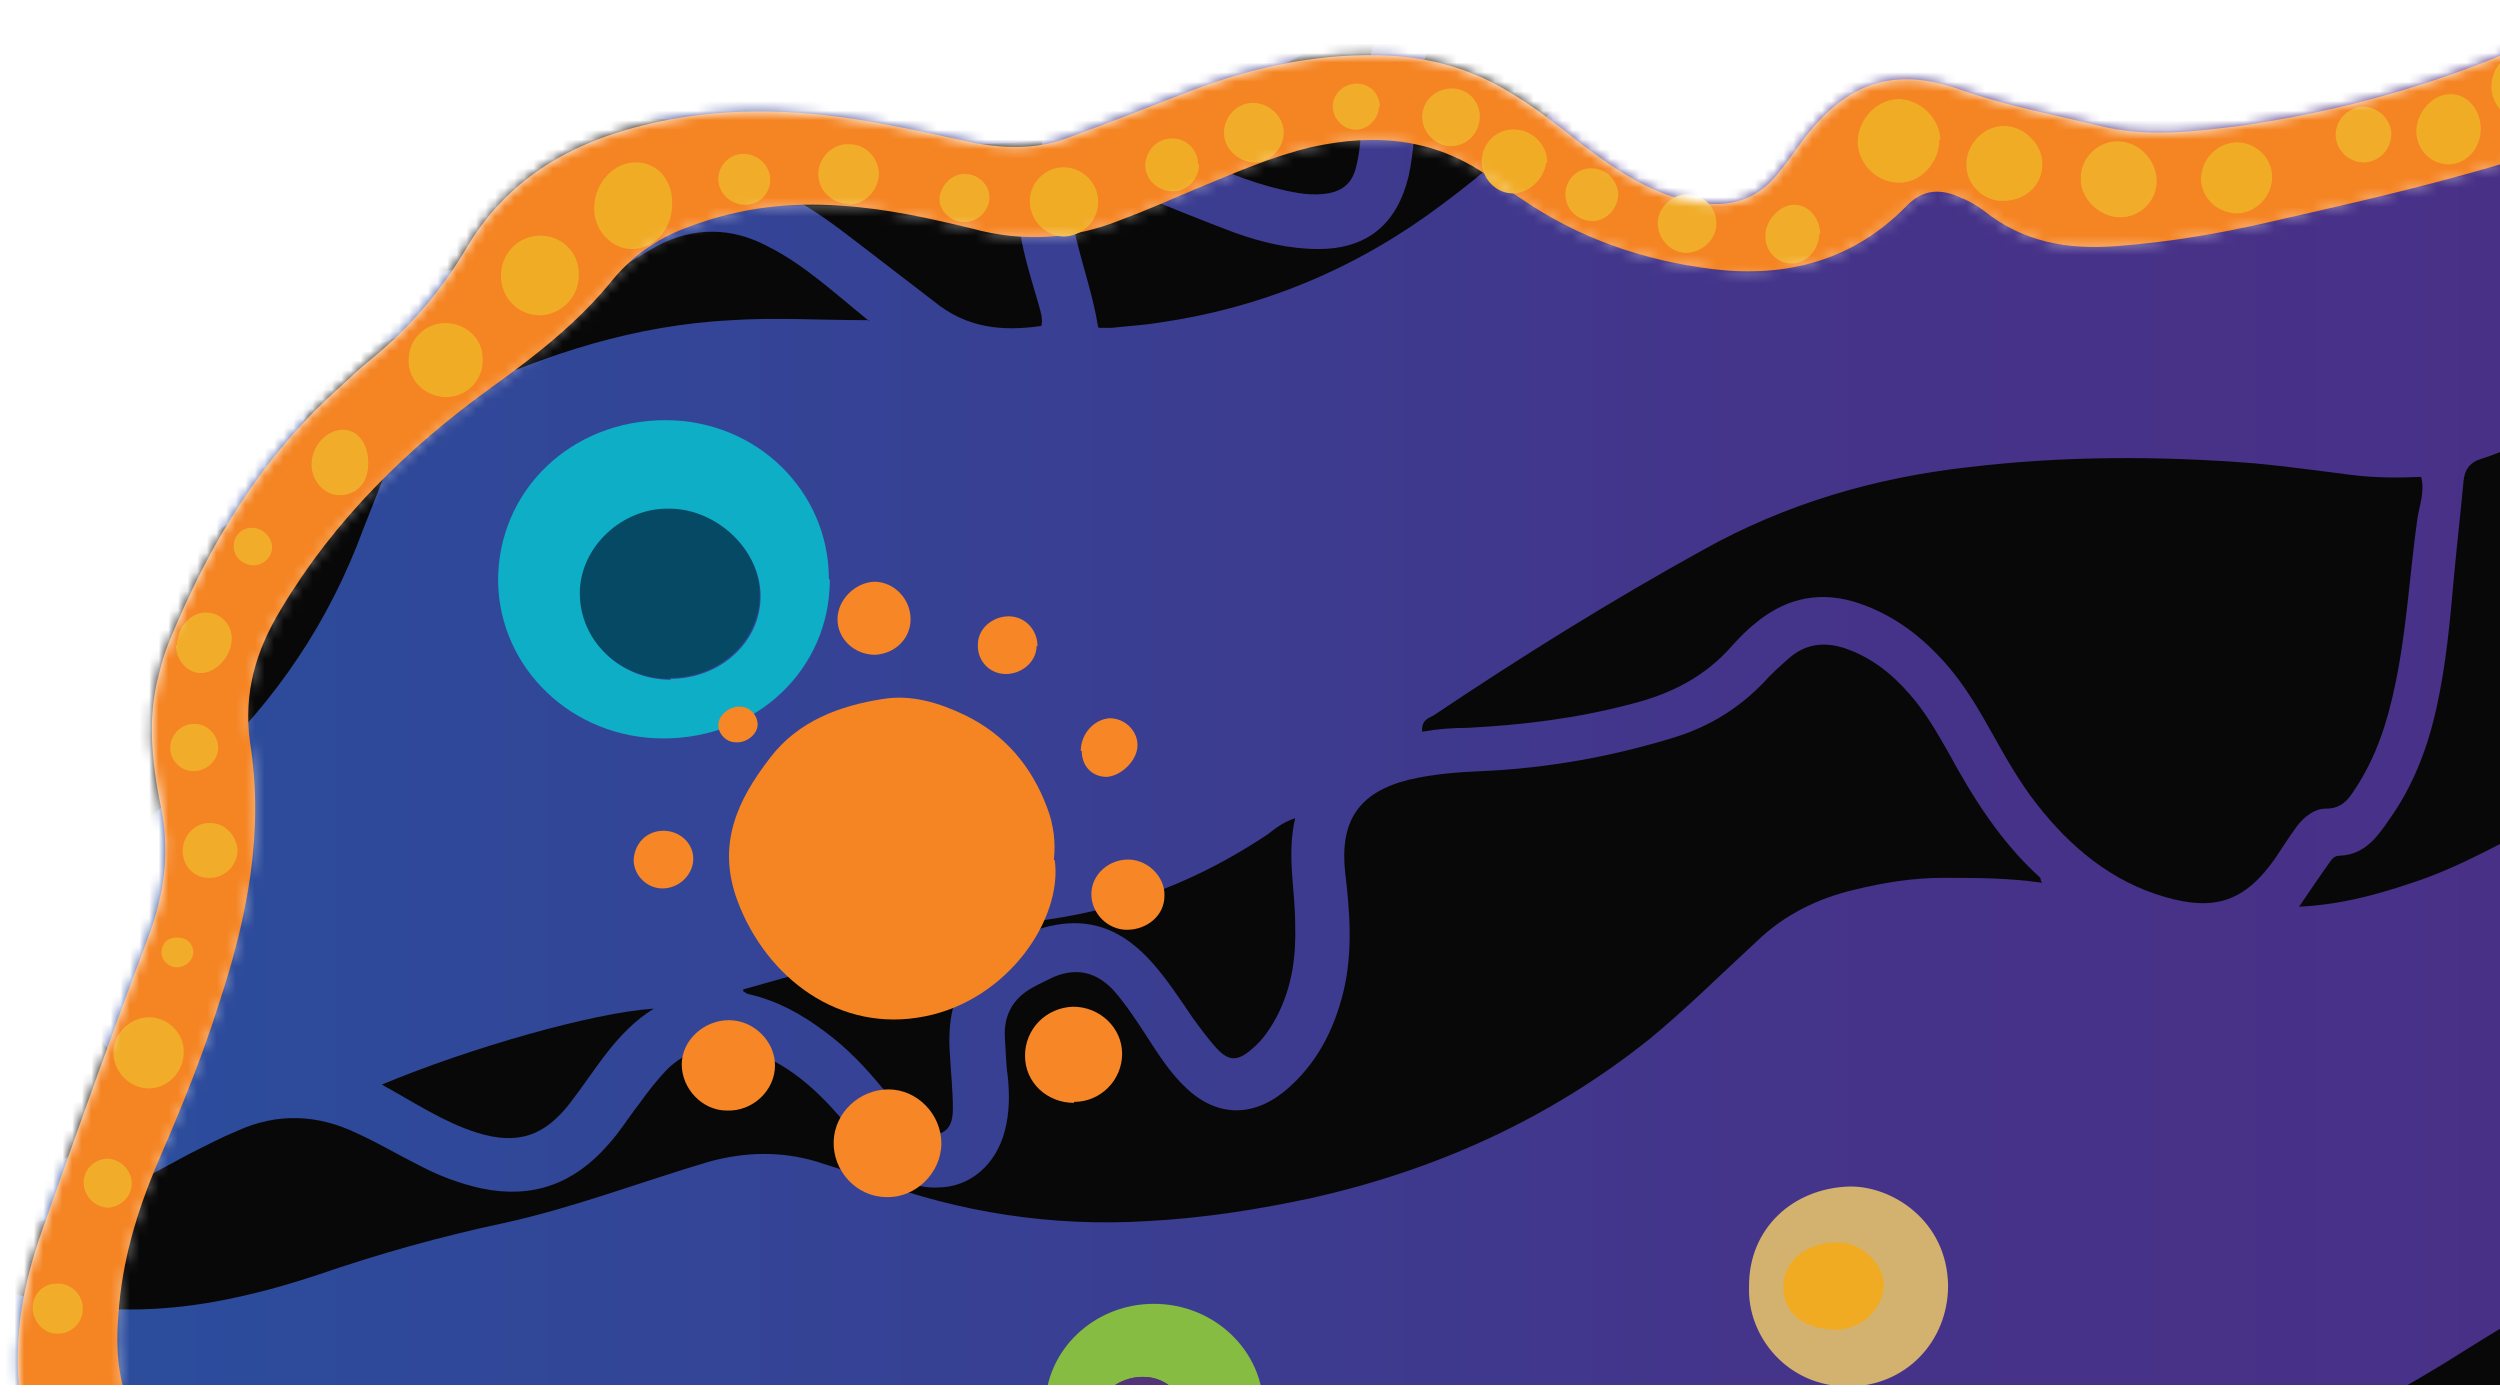 <svg width="260" height="145" viewBox="0 0 260 145" fill="none" xmlns="http://www.w3.org/2000/svg">
<g clip-path="url(#clip0_2393_3857)">
<mask id="mask0_2393_3857" style="mask-type:alpha" maskUnits="userSpaceOnUse" x="1" y="4" width="264" height="306">
<path d="M264.801 15.598C255.402 18.698 245.702 20.898 236.002 23.098L236.001 23.098C230.801 24.298 225.501 25.198 220.101 25.598C215.101 25.998 210.401 25.198 206.301 21.898C205.601 21.398 204.801 20.898 204.001 20.598C201.901 19.598 200.001 19.598 198.201 21.498C192.701 27.098 185.801 28.898 178.201 27.998C170.901 27.098 164.201 24.798 158.101 20.598C157.201 19.998 156.201 19.398 155.301 18.698C149.501 14.398 143.201 13.798 136.401 15.298C132.201 16.298 128.401 17.998 124.501 19.598C121.901 20.698 119.201 21.898 116.501 22.898C111.501 24.898 106.401 25.198 101.201 23.798C96.701 22.698 92.201 21.698 87.501 21.398C82.201 20.998 77.001 21.598 71.901 23.498C68.701 24.598 66.001 26.398 63.801 28.998C60.201 33.498 55.701 36.998 51.101 40.298C42.401 46.598 34.801 53.998 29.201 63.398C26.601 67.698 25.301 72.098 26.001 77.198C27.501 86.498 25.701 95.498 22.801 104.298C21.101 109.698 19.001 114.898 16.801 119.998C14.601 124.998 12.901 130.198 12.401 135.698C12.301 136.898 12.201 138.098 12.201 139.298C12.201 148.298 17.501 154.498 26.401 155.998C32.701 157.098 38.801 156.098 44.801 153.898C48.501 152.498 52.301 151.098 56.201 150.198C58.201 149.798 59.901 148.798 61.801 147.998C68.001 145.198 74.401 144.598 81.001 146.198C88.701 148.098 93.901 152.898 96.701 160.398C98.301 164.798 98.901 169.398 99.501 174.098C100.301 180.298 101.301 186.498 102.301 192.698C103.301 198.598 106.001 203.398 110.501 207.298C117.501 213.398 124.801 219.198 132.301 224.698C137.601 228.698 142.901 232.698 147.901 237.098C154.701 243.098 160.301 250.098 164.501 258.198C166.501 261.998 168.301 265.798 170.101 269.698C172.901 275.598 174.501 281.798 175.401 288.198C176.297 294.962 178.083 301.529 180.464 307.898C180.476 307.931 180.489 307.964 180.501 307.998C180.601 308.298 180.701 308.598 180.701 308.898C180.101 309.398 179.401 309.198 178.801 309.198C170.401 309.198 162.001 309.198 153.601 309.198C153.301 309.198 153.001 309.198 152.601 309.198C151.701 309.198 151.301 308.798 151.401 307.898C151.401 304.898 151.801 301.998 152.201 298.998C152.201 298.398 152.301 297.698 152.501 297.098C154.001 289.598 151.501 282.398 150.101 275.198C148.901 268.698 146.001 262.898 142.001 257.598C139.201 253.898 136.001 250.698 132.401 247.798C128.501 244.698 124.401 241.898 120.401 238.998C115.901 235.798 111.501 232.498 107.301 228.798C100.601 222.698 95.901 215.398 93.301 206.698C90.201 196.398 87.701 185.898 86.601 175.098C86.301 172.598 85.901 170.198 85.201 167.798C84.101 163.998 81.901 161.098 78.401 159.498C71.101 156.198 63.601 154.898 55.901 158.198C52.801 159.498 49.701 160.698 46.601 161.998C40.801 164.398 34.801 165.698 28.601 165.998C25.301 166.198 22.001 165.798 18.901 164.998C9.701 162.498 3.401 154.998 2.101 145.398C1.301 139.298 2.401 133.498 4.401 127.898C8.001 117.698 11.601 107.598 15.401 97.498C17.101 92.998 17.701 88.498 16.701 83.798C15.801 79.298 15.301 74.698 16.501 70.198C16.801 68.998 17.101 67.898 17.601 66.698C21.701 56.698 27.101 47.598 35.301 40.298C36.301 39.398 37.301 38.398 38.301 37.598C42.401 34.298 45.801 30.398 48.501 25.798C53.001 18.198 60.001 14.498 68.301 12.698C76.201 10.998 84.001 11.398 91.901 12.898C95.101 13.498 98.301 14.198 101.501 14.898C104.901 15.498 108.201 15.498 111.401 14.198C115.501 12.698 119.601 11.098 123.701 9.498C130.501 6.898 137.501 5.398 144.801 5.798C149.401 6.098 153.601 7.398 157.501 9.898C160.001 11.398 162.201 13.198 164.501 14.998C166.901 16.798 169.301 18.498 172.001 19.698C173.601 20.398 175.101 20.898 176.801 21.098C180.201 21.598 183.001 20.598 185.101 17.798C186.001 16.698 186.801 15.498 187.701 14.298C192.101 8.598 197.001 6.898 203.801 9.298C208.601 10.998 213.501 11.898 218.401 13.098C223.201 14.298 228.101 13.698 232.901 13.098C242.001 11.798 250.801 9.498 259.301 6.098C261.001 5.398 262.701 4.398 264.801 4.598C264.801 8.298 264.801 11.998 264.801 15.698L264.801 15.598Z" fill="#F58422"/>
<path d="M264.801 15.598C255.402 18.698 245.702 20.898 236.002 23.098L236.001 23.098C230.801 24.298 225.501 25.198 220.101 25.598C215.101 25.998 210.401 25.198 206.301 21.898C205.601 21.398 204.801 20.898 204.001 20.598C201.901 19.598 200.001 19.598 198.201 21.498C192.701 27.098 185.801 28.898 178.201 27.998C170.901 27.098 164.201 24.798 158.101 20.598C157.201 19.998 156.201 19.398 155.301 18.698C149.501 14.398 143.201 13.798 136.401 15.298C132.201 16.298 128.401 17.998 124.501 19.598C121.901 20.698 119.201 21.898 116.501 22.898C111.501 24.898 106.401 25.198 101.201 23.798C96.701 22.698 92.201 21.698 87.501 21.398C82.201 20.998 77.001 21.598 71.901 23.498C68.701 24.598 66.001 26.398 63.801 28.998C60.201 33.498 55.701 36.998 51.101 40.298C42.401 46.598 34.801 53.998 29.201 63.398C26.601 67.698 25.301 72.098 26.001 77.198C27.501 86.498 25.701 95.498 22.801 104.298C21.101 109.698 19.001 114.898 16.801 119.998C14.601 124.998 12.901 130.198 12.401 135.698C12.301 136.898 12.201 138.098 12.201 139.298C12.201 148.298 17.501 154.498 26.401 155.998C32.701 157.098 38.801 156.098 44.801 153.898C48.501 152.498 52.301 151.098 56.201 150.198C58.201 149.798 59.901 148.798 61.801 147.998C68.001 145.198 74.401 144.598 81.001 146.198C88.701 148.098 93.901 152.898 96.701 160.398C98.301 164.798 98.901 169.398 99.501 174.098C100.301 180.298 101.301 186.498 102.301 192.698C103.301 198.598 106.001 203.398 110.501 207.298C117.501 213.398 124.801 219.198 132.301 224.698C137.601 228.698 142.901 232.698 147.901 237.098C154.701 243.098 160.301 250.098 164.501 258.198C166.501 261.998 168.301 265.798 170.101 269.698C172.901 275.598 174.501 281.798 175.401 288.198C176.297 294.962 178.083 301.529 180.464 307.898L264.801 307.898L264.801 15.698L264.801 15.598Z" fill="#F58422"/>
</mask>
<g mask="url(#mask0_2393_3857)">
<path d="M-577.999 307.498L266.201 307.498L266.201 -287.802L-577.999 -287.802L-577.999 307.498Z" fill="url(#paint0_linear_2393_3857)"/>
<path d="M265.501 84.898C260.601 87.398 255.901 90.198 250.601 91.898C247.001 93.098 243.301 94.098 239.101 94.298C240.201 92.698 241.201 91.198 242.201 89.798C242.501 89.398 242.701 88.998 243.301 88.998C245.901 88.898 247.201 87.098 248.501 85.198C251.001 81.698 252.501 77.698 253.401 73.598C254.401 69.098 254.801 64.598 255.201 60.098C255.501 56.798 255.901 53.398 256.201 50.098C256.301 48.898 256.801 48.098 258.101 47.698C260.501 46.998 262.701 45.598 265.201 45.098C265.201 58.398 265.301 71.698 265.401 85.098L265.501 84.898Z" fill="#090808"/>
<path d="M265.8 145.998C258.9 149.098 253.1 153.698 248 159.198C246 161.398 244 163.498 241.9 165.698C241.4 166.298 240.8 166.798 240 167.498C238.8 161.898 235.6 157.398 233.2 152.698C233.8 151.898 234.6 151.798 235.3 151.498C242.8 148.398 250 144.498 256.9 140.098C259.3 138.598 261.8 137.098 264.3 135.598C264.7 135.398 265.1 134.698 265.7 135.298C265.7 138.798 265.7 142.398 265.7 145.898L265.8 145.998Z" fill="#090808"/>
<path d="M212.301 91.798C208.901 91.298 205.401 91.298 202.001 91.298C198.901 91.298 195.901 91.798 193.001 92.498C189.101 93.398 185.601 95.098 182.701 97.898C179.001 101.298 175.401 104.898 171.501 108.098C161.101 116.398 149.301 121.698 136.401 124.598C130.801 125.798 125.101 126.698 119.301 126.998C109.401 127.598 99.801 126.098 90.601 122.698C88.701 121.998 86.801 121.398 84.901 120.798C81.201 119.698 77.501 119.798 73.801 120.798C66.701 122.898 59.701 125.598 52.401 127.198C45.801 128.598 39.401 130.398 33.001 132.598C30.301 133.498 27.501 134.298 24.701 134.898C12.701 137.598 1.301 136.098 -9.399 129.998C-10.899 129.098 -12.399 128.198 -13.999 126.698C-11.599 126.898 -9.599 127.498 -7.699 127.698C-0.999 128.598 5.401 127.298 11.401 124.398C14.201 122.998 16.901 121.498 19.701 119.998C21.301 119.198 23.001 118.298 24.701 117.598C28.901 115.698 33.101 115.898 37.201 117.898C39.401 118.898 41.401 120.098 43.601 121.198C45.701 122.298 47.801 123.098 50.101 123.598C55.401 124.698 59.701 123.098 63.201 119.098C64.401 117.798 65.301 116.298 66.401 114.898C67.401 113.498 68.401 112.198 69.601 110.998C72.101 108.798 74.901 108.198 78.101 109.298C81.801 110.598 84.701 113.098 87.301 116.098C88.701 117.698 89.901 119.498 91.501 120.998C93.201 122.598 95.201 123.598 97.501 123.498C100.901 123.498 103.601 121.098 104.501 117.598C105.001 115.698 105.001 113.798 104.801 111.898C104.601 110.498 104.601 109.198 104.501 107.798C104.401 105.498 105.401 103.798 107.401 102.698C108.101 102.298 108.801 101.998 109.601 101.598C112.001 100.598 114.101 101.098 115.901 103.098C117.201 104.598 118.301 106.298 119.401 107.998C120.501 109.698 121.601 111.398 123.001 112.798C126.201 116.098 130.101 116.398 133.701 113.398C136.901 110.698 138.701 107.198 139.701 103.198C140.701 99.098 140.401 94.898 139.901 90.798C139.301 85.398 141.301 82.398 146.501 81.098C149.001 80.498 151.601 80.298 154.101 80.198C160.901 79.898 167.601 78.698 174.101 76.698C177.701 75.598 180.801 73.698 183.401 70.998C184.201 70.098 185.101 69.298 186.001 68.498C187.701 66.998 189.601 66.698 191.801 67.398C194.501 68.298 196.701 69.998 198.601 72.198C200.201 73.998 201.401 76.098 202.601 78.198C205.201 82.998 208.101 87.598 212.201 91.298C212.201 91.298 212.201 91.598 212.401 91.898L212.301 91.798Z" fill="#090808"/>
<path d="M90.4 33.298C85.201 33.298 80.6 32.998 76.1 33.298C66.1 33.798 56.8 36.798 47.8 40.998C44.001 42.798 41.3 45.598 39.901 49.598C39.001 51.998 38.001 54.398 37.1 56.798C33.3 66.298 27.5 74.298 19.901 81.098C17.8 82.998 15.8 84.898 13.7 86.798C10 90.098 8.2 94.198 8.6 99.198C8.7 100.998 8.8 102.698 9.1 104.498C9.7 107.698 11.501 109.998 14.4 111.498C16 112.298 17.701 112.898 19.401 113.398C19.401 114.198 18.6 114.298 18.2 114.498C15.1 116.198 12.101 117.998 8.9 119.498C-1.3 124.598 -11.3 123.098 -21 117.998C-22.2 117.398 -22.899 116.298 -23.5 115.198C-27.7 106.398 -28.099 97.298 -25 88.098C-22.799 81.498 -19 75.698 -14.899 70.198C-13.1 67.798 -10.499 66.298 -7.7 65.098C-3.2 62.998 1.7 61.998 6.5 60.798C10.8 59.698 15.001 58.598 19.101 56.998C24.201 54.898 27.9 51.598 30.2 46.598C30.6 45.798 31 44.998 31.401 44.198C34.2 37.898 39.2 34.898 45.8 34.098C47.901 33.898 49.901 33.598 52.001 33.298C56.1 32.798 59.7 31.098 63.001 28.898C64.701 27.798 66.501 26.598 68.3 25.598C72.1 23.598 76.001 23.598 79.8 25.598C83.6 27.498 86.701 30.398 90.4 33.398L90.4 33.298Z" fill="#090808"/>
<path d="M147.901 75.698C148.001 74.798 148.601 74.698 149.101 74.398C158.201 68.298 167.501 62.498 177.101 57.198C185.701 52.398 194.901 49.698 204.601 48.598C214.601 47.398 224.601 47.398 234.601 48.198C237.901 48.498 241.301 48.998 244.601 49.398C247.001 49.698 249.401 49.698 251.801 49.598C252.201 51.198 251.601 52.598 251.401 53.998C250.601 59.698 250.301 65.498 249.101 71.198C248.301 75.098 247.101 78.798 244.901 82.098C244.201 83.198 243.501 84.098 241.901 84.098C240.701 84.098 239.701 84.898 238.901 85.898C238.101 86.998 237.401 88.098 236.601 89.298C233.501 93.698 230.401 94.798 225.201 93.298C219.601 91.698 215.301 88.098 211.801 83.598C210.001 81.298 208.601 78.798 207.201 76.298C205.801 73.798 204.401 71.398 202.601 69.298C200.101 66.398 197.201 64.098 193.501 62.798C189.501 61.398 185.901 62.098 182.701 64.698C181.801 65.398 180.901 66.298 180.101 67.198C177.301 70.398 173.701 72.198 169.701 73.198C164.101 74.698 158.401 75.398 152.601 75.698C151.101 75.698 149.601 75.798 147.901 76.098L147.901 75.698Z" fill="#090808"/>
<path d="M-6.099 57.998C-3.099 53.398 0.101 48.998 3.501 44.698C11.701 34.398 21.501 25.998 32.601 19.098C42.401 13.098 53.201 11.098 64.601 11.998C74.301 12.798 83.901 14.198 93.501 14.798C98.501 15.098 103.401 15.098 108.401 14.598C108.401 14.798 108.401 15.098 108.201 15.198C105.801 17.798 105.601 20.898 106.101 24.198C106.501 26.698 107.301 29.198 108.001 31.598C108.201 32.398 108.501 33.098 108.301 33.898C104.201 34.498 100.501 34.098 97.201 31.398C94.501 29.298 91.701 27.198 89.001 25.098C86.801 23.398 84.501 21.698 82.001 20.398C76.501 17.598 70.901 17.598 65.501 20.598C63.801 21.498 62.201 22.498 60.601 23.598C56.801 26.198 52.601 27.498 48.101 27.998C45.501 28.198 42.901 28.698 40.301 29.398C34.801 30.898 30.701 34.098 27.901 38.898C26.901 40.598 26.001 42.298 25.201 43.998C23.401 47.898 20.501 50.398 16.601 51.898C14.001 52.898 11.301 53.598 8.601 54.298C3.701 55.498 -1.199 56.398 -6.099 57.798L-6.099 57.998Z" fill="#090808"/>
<path d="M114.201 33.998C113.701 30.898 112.701 27.998 112.001 25.098C111.701 23.998 111.601 22.898 111.601 21.798C111.601 19.098 112.201 18.698 114.701 19.098C116.101 19.298 117.501 19.898 118.801 20.398C122.001 21.698 125.201 22.998 128.401 24.198C131.201 25.198 134.101 25.898 137.101 25.898C142.201 25.898 145.301 23.298 146.501 18.298C147.001 15.998 147.101 13.698 147.301 11.398C147.501 9.498 147.701 7.598 148.301 5.698C149.401 2.398 151.601 0.498 155.101 0.098C158.701 -0.302 162.101 0.398 165.601 0.798C167.301 0.998 169.101 1.298 170.801 1.598C170.901 1.898 170.901 2.098 170.801 2.298C164.301 8.898 157.701 15.498 150.201 21.098C141.501 27.698 131.701 31.898 120.901 33.498C119.201 33.798 117.401 33.898 115.601 34.098C115.201 34.098 114.801 34.098 114.301 34.098L114.201 33.998Z" fill="#090808"/>
<path d="M77.3 102.898C87.8 99.898 98.3 97.198 109.2 95.598C117.401 94.398 124.901 91.398 131.801 86.798C132.601 86.198 133.4 85.498 134.7 85.098C133.8 88.898 134.7 92.498 134.7 96.098C134.8 99.398 134.401 102.598 132.801 105.698C132.101 106.998 131.3 108.198 130.201 109.098C128.701 110.398 127.801 110.398 126.501 108.998C125.601 107.998 124.801 106.898 124.001 105.798C122.701 103.898 121.401 101.898 119.901 100.198C116.101 95.898 112 94.998 106.7 97.098C106.2 97.298 105.7 97.498 105.2 97.798C100.7 100.198 98.3 103.398 98.8 109.798C98.9 111.598 99.1 113.498 99.1 115.298C99.1 116.398 98.9 117.498 97.701 117.898C96.6 118.298 95.701 117.698 94.9 116.898C93.8 115.698 92.8 114.498 91.8 113.198C90.001 110.998 88.1 108.998 85.8 107.298C83.4 105.498 80.9 104.098 77.9 103.398C77.701 103.398 77.501 103.198 77.3 103.098C77.3 103.098 77.3 102.998 77.3 102.898Z" fill="#090808"/>
<path d="M115.501 13.498C126.101 10.698 135.301 6.298 144.101 0.598C144.401 1.398 143.801 1.898 143.601 2.398C142.201 5.798 141.901 9.398 141.601 12.998C141.501 14.498 141.401 15.998 141.001 17.498C140.601 18.998 139.701 19.798 138.201 20.098C136.501 20.398 134.801 20.098 133.201 19.698C129.701 18.898 126.401 17.398 123.101 15.998C120.801 15.098 118.501 14.098 115.501 13.398L115.501 13.498Z" fill="#090808"/>
<path d="M39.7 112.798C48.8 108.998 61.7 105.298 68.001 104.898C64.1 107.298 62.001 111.198 59.3 114.698C56.6 118.198 53.8 119.098 49.6 117.798C46.1 116.698 43 114.598 39.7 112.798Z" fill="#090808"/>
<path d="M264.801 15.598C255.401 18.698 245.701 20.898 236.001 23.098C230.801 24.298 225.501 25.198 220.101 25.598C215.101 25.998 210.401 25.198 206.301 21.898C205.601 21.398 204.801 20.898 204.001 20.598C201.901 19.598 200.001 19.598 198.201 21.498C192.701 27.098 185.801 28.898 178.201 27.998C170.901 27.098 164.201 24.798 158.101 20.598C157.201 19.998 156.201 19.398 155.301 18.698C149.501 14.398 143.201 13.798 136.401 15.298C132.201 16.298 128.401 17.998 124.501 19.598C121.901 20.698 119.201 21.898 116.501 22.898C111.501 24.898 106.401 25.198 101.201 23.798C96.701 22.698 92.201 21.698 87.501 21.398C82.201 20.998 77.001 21.598 71.901 23.498C68.701 24.598 66.001 26.398 63.801 28.998C60.201 33.498 55.701 36.998 51.101 40.298C42.401 46.598 34.801 53.998 29.201 63.398C26.601 67.698 25.301 72.098 26.001 77.198C27.501 86.498 25.701 95.498 22.801 104.298C21.101 109.698 19.001 114.898 16.801 119.998C14.601 124.998 12.901 130.198 12.401 135.698C12.301 136.898 12.201 138.098 12.201 139.298C12.201 148.298 17.501 154.498 26.401 155.998C32.701 157.098 38.801 156.098 44.801 153.898C48.501 152.498 52.301 151.098 56.201 150.198C58.201 149.798 59.901 148.798 61.801 147.998C68.001 145.198 74.401 144.598 81.001 146.198C88.701 148.098 93.901 152.898 96.701 160.398C98.301 164.798 98.901 169.398 99.501 174.098C100.301 180.298 101.301 186.498 102.301 192.698C103.301 198.598 106.001 203.398 110.501 207.298C117.501 213.398 124.801 219.198 132.301 224.698C137.601 228.698 142.901 232.698 147.901 237.098C154.701 243.098 160.301 250.098 164.501 258.198C166.501 261.998 168.301 265.798 170.101 269.698C172.901 275.598 174.501 281.798 175.401 288.198C176.301 294.998 178.101 301.598 180.501 307.998C180.601 308.298 180.701 308.598 180.701 308.898C180.101 309.398 179.401 309.198 178.801 309.198C170.401 309.198 162.001 309.198 153.601 309.198C153.301 309.198 153.001 309.198 152.601 309.198C151.701 309.198 151.301 308.798 151.401 307.898C151.401 304.898 151.801 301.998 152.201 298.998C152.201 298.398 152.301 297.698 152.501 297.098C154.001 289.598 151.501 282.398 150.101 275.198C148.901 268.698 146.001 262.898 142.001 257.598C139.201 253.898 136.001 250.698 132.401 247.798C128.501 244.698 124.401 241.898 120.401 238.998C115.901 235.798 111.501 232.498 107.301 228.798C100.601 222.698 95.901 215.398 93.301 206.698C90.201 196.398 87.701 185.898 86.601 175.098C86.301 172.598 85.901 170.198 85.201 167.798C84.101 163.998 81.901 161.098 78.401 159.498C71.101 156.198 63.601 154.898 55.901 158.198C52.801 159.498 49.701 160.698 46.601 161.998C40.801 164.398 34.801 165.698 28.601 165.998C25.301 166.198 22.001 165.798 18.901 164.998C9.701 162.498 3.401 154.998 2.101 145.398C1.301 139.298 2.401 133.498 4.401 127.898C8.001 117.698 11.601 107.598 15.401 97.498C17.101 92.998 17.701 88.498 16.701 83.798C15.801 79.298 15.301 74.698 16.501 70.198C16.801 68.998 17.101 67.898 17.601 66.698C21.701 56.698 27.101 47.598 35.301 40.298C36.301 39.398 37.301 38.398 38.301 37.598C42.401 34.298 45.801 30.398 48.501 25.798C53.001 18.198 60.001 14.498 68.301 12.698C76.201 10.998 84.001 11.398 91.901 12.898C95.101 13.498 98.301 14.198 101.501 14.898C104.901 15.498 108.201 15.498 111.401 14.198C115.501 12.698 119.601 11.098 123.701 9.498C130.501 6.898 137.501 5.398 144.801 5.798C149.401 6.098 153.601 7.398 157.501 9.898C160.001 11.398 162.201 13.198 164.501 14.998C166.901 16.798 169.301 18.498 172.001 19.698C173.601 20.398 175.101 20.898 176.801 21.098C180.201 21.598 183.001 20.598 185.101 17.798C186.001 16.698 186.801 15.498 187.701 14.298C192.101 8.598 197.001 6.898 203.801 9.298C208.601 10.998 213.501 11.898 218.401 13.098C223.201 14.298 228.101 13.698 232.901 13.098C242.001 11.798 250.801 9.498 259.301 6.098C261.001 5.398 262.701 4.398 264.801 4.598C264.801 8.298 264.801 11.998 264.801 15.698L264.801 15.598Z" fill="#F58422"/>
<path d="M181.901 133.698C181.901 127.798 186.401 123.598 192.301 123.398C196.701 123.298 202.501 126.898 202.601 133.698C202.601 139.498 198.201 144.198 192.201 144.198C185.901 144.198 181.701 138.998 181.901 133.798L181.901 133.698Z" fill="#D3B16E"/>
<path d="M191.101 138.298C187.801 138.298 185.701 136.698 185.501 134.398C185.201 131.998 186.801 129.998 189.401 129.398C191.601 128.898 193.501 129.398 194.901 131.098C196.001 132.398 196.201 133.898 195.501 135.398C194.501 137.398 192.701 138.198 191.101 138.298Z" fill="#F1AB23"/>
<path d="M109.701 89.498C110.501 95.598 104.801 103.998 96.201 105.698C87.3 107.498 79.701 101.698 76.701 93.698C74.501 87.798 76.701 83.198 80.101 78.798C83.001 74.998 87.301 73.398 91.801 72.698C94.801 72.198 97.701 73.098 100.401 74.398C104.501 76.398 107.301 79.698 108.901 83.998C109.601 85.798 109.801 87.698 109.601 89.398L109.701 89.498Z" fill="#F58523"/>
<path d="M201.701 14.498C201.701 16.798 199.901 18.898 197.701 18.998C195.401 19.098 193.401 17.298 193.201 14.998C193.101 12.598 195.001 10.398 197.401 10.298C199.601 10.298 201.701 12.198 201.801 14.498L201.701 14.498Z" fill="#F1AC26"/>
<path d="M69.901 21.298C69.901 23.898 68.001 25.898 65.701 25.898C63.601 25.898 61.701 23.898 61.801 21.598C61.801 18.998 63.901 16.798 66.201 16.898C68.401 16.898 70.001 18.798 69.901 21.298Z" fill="#F1AC26"/>
<path d="M60.201 28.598C60.201 30.898 58.401 32.698 56.201 32.798C53.901 32.798 52.101 30.998 52.101 28.698C52.101 26.398 53.801 24.598 56.101 24.498C58.401 24.498 60.201 26.198 60.201 28.498L60.201 28.598Z" fill="#F1AC26"/>
<path d="M224.301 18.798C224.301 20.898 222.601 22.598 220.501 22.598C218.301 22.598 216.301 20.598 216.401 18.498C216.401 16.398 218.201 14.698 220.201 14.698C222.401 14.698 224.301 16.598 224.301 18.898L224.301 18.798Z" fill="#F1AD2A"/>
<path d="M212.401 17.098C212.401 19.298 210.601 20.898 208.301 20.898C206.201 20.898 204.501 19.198 204.501 17.098C204.501 14.998 206.301 13.098 208.401 13.098C210.501 13.098 212.401 14.998 212.401 16.998L212.401 17.098Z" fill="#F1AC26"/>
<path d="M50.201 37.498C50.201 39.598 48.501 41.298 46.401 41.298C44.201 41.298 42.401 39.498 42.501 37.398C42.501 35.298 44.201 33.598 46.301 33.598C48.501 33.598 50.301 35.298 50.201 37.498Z" fill="#F1AC26"/>
<path d="M15.501 105.798C17.501 105.798 19.201 107.498 19.101 109.498C19.101 111.498 17.401 113.198 15.501 113.198C13.501 113.198 11.801 111.498 11.801 109.498C11.801 107.498 13.501 105.798 15.501 105.798Z" fill="#F1AD2A"/>
<path d="M236.301 18.398C236.301 20.398 234.701 22.098 232.701 22.198C230.701 22.198 229.001 20.698 228.901 18.698C228.901 16.598 230.501 14.898 232.601 14.798C234.601 14.798 236.301 16.398 236.301 18.398Z" fill="#F1AC26"/>
<path d="M110.701 24.598C108.701 24.598 107.101 22.898 107.101 20.898C107.101 18.998 108.701 17.398 110.601 17.398C112.601 17.398 114.301 19.098 114.201 21.098C114.201 22.998 112.501 24.598 110.601 24.598L110.701 24.598Z" fill="#F1AC26"/>
<path d="M258.001 13.398C258.001 15.398 256.601 16.998 254.701 17.098C252.901 17.098 251.401 15.698 251.301 13.798C251.201 11.798 253.001 9.698 254.901 9.798C256.601 9.798 258.001 11.398 258.001 13.398Z" fill="#F1AC26"/>
<path d="M160.801 16.898C160.601 18.698 158.801 20.298 157.001 20.098C155.301 19.898 154.001 18.298 154.101 16.598C154.201 14.698 155.901 13.198 157.901 13.498C159.601 13.698 161.001 15.298 160.901 16.998L160.801 16.898Z" fill="#F1AC26"/>
<path d="M264.701 8.898C264.701 9.498 264.701 9.998 264.701 10.598C264.701 12.298 264.001 12.898 262.301 12.598C260.501 12.398 259.101 10.798 259.101 8.998C259.101 7.098 260.601 5.398 262.501 5.298C264.101 5.198 264.601 5.598 264.701 7.298C264.701 7.898 264.701 8.398 264.701 8.998L264.701 8.898Z" fill="#F1AC26"/>
<path d="M35.301 51.498C33.701 51.498 32.401 49.998 32.401 48.298C32.401 46.298 34.101 44.598 35.801 44.698C37.301 44.798 38.301 46.198 38.301 48.198C38.301 50.198 37.101 51.498 35.301 51.498Z" fill="#F1AD2A"/>
<path d="M130.501 16.898C128.901 16.898 127.401 15.598 127.301 13.998C127.201 12.198 128.601 10.698 130.301 10.698C131.901 10.698 133.401 11.998 133.501 13.598C133.601 15.298 132.201 16.898 130.501 16.898Z" fill="#F1AD2A"/>
<path d="M88.301 21.198C86.501 21.198 85.101 19.798 85.101 18.098C85.101 16.398 86.601 14.898 88.301 14.998C90.001 14.998 91.301 16.298 91.401 17.998C91.401 19.698 90.101 21.198 88.301 21.298L88.301 21.198Z" fill="#F1AD2A"/>
<path d="M175.401 26.298C173.701 26.298 172.401 24.798 172.401 23.198C172.401 21.598 173.901 20.198 175.501 20.198C177.201 20.198 178.601 21.698 178.501 23.298C178.501 24.898 177.001 26.298 175.301 26.298L175.401 26.298Z" fill="#F1AD2A"/>
<path d="M147.901 12.198C147.901 10.498 149.301 9.198 151.001 9.198C152.601 9.198 153.901 10.498 153.901 12.098C153.901 13.798 152.601 15.198 150.901 15.198C149.301 15.198 147.901 13.798 147.901 12.098L147.901 12.198Z" fill="#F1AD2A"/>
<path d="M18.401 67.098C18.401 65.298 19.801 63.698 21.401 63.698C22.901 63.698 24.101 64.898 24.101 66.398C24.101 68.198 22.501 69.998 20.901 69.998C19.501 69.998 18.301 68.698 18.301 67.098L18.401 67.098Z" fill="#F1AD2A"/>
<path d="M189.201 24.298C189.201 25.998 187.801 27.498 186.201 27.398C184.801 27.398 183.501 25.998 183.601 24.498C183.601 22.898 185.101 21.298 186.601 21.298C188.101 21.298 189.301 22.698 189.301 24.398L189.201 24.298Z" fill="#F1AD2A"/>
<path d="M248.701 13.898C248.701 15.498 247.501 16.798 245.901 16.898C244.301 16.898 243.001 15.698 242.901 14.098C242.901 12.498 244.101 11.198 245.701 11.098C247.301 11.098 248.601 12.298 248.701 13.898Z" fill="#F1AD2A"/>
<path d="M21.701 91.298C20.201 91.298 19.001 90.098 19.001 88.498C19.001 86.898 20.301 85.498 21.901 85.598C23.401 85.598 24.601 86.898 24.701 88.398C24.701 89.998 23.401 91.298 21.801 91.298L21.701 91.298Z" fill="#F1AD2A"/>
<path d="M124.701 17.098C124.701 18.598 123.501 19.898 122.001 19.898C120.501 19.898 119.201 18.798 119.101 17.298C119.101 15.698 120.301 14.398 121.901 14.398C123.401 14.398 124.601 15.598 124.601 17.098L124.701 17.098Z" fill="#F1AC26"/>
<path d="M168.301 20.098C168.301 21.598 167.201 22.898 165.701 22.998C164.101 22.998 162.801 21.798 162.801 20.198C162.801 18.698 164.001 17.498 165.501 17.498C167.001 17.498 168.201 18.698 168.301 20.198L168.301 20.098Z" fill="#F1AD2A"/>
<path d="M77.501 21.298C76.001 21.298 74.701 20.098 74.701 18.598C74.701 17.198 75.901 15.998 77.301 15.998C78.801 15.998 80.101 17.198 80.101 18.698C80.101 20.098 79.001 21.298 77.501 21.298Z" fill="#F1AD2A"/>
<path d="M8.601 136.198C8.601 137.598 7.301 138.798 5.901 138.698C4.501 138.698 3.401 137.398 3.401 135.998C3.401 134.498 4.601 133.398 6.101 133.498C7.501 133.498 8.701 134.798 8.601 136.198Z" fill="#F1AD2A"/>
<path d="M102.901 20.498C102.901 21.898 101.701 23.098 100.301 23.098C99.001 23.098 97.801 22.098 97.701 20.798C97.701 19.398 99.001 17.998 100.401 18.098C101.701 18.098 102.901 19.198 102.901 20.498Z" fill="#F1AD2A"/>
<path d="M22.701 77.698C22.701 79.098 21.501 80.198 20.101 80.198C18.801 80.198 17.701 79.098 17.701 77.798C17.701 76.398 18.901 75.198 20.301 75.298C21.601 75.298 22.701 76.498 22.701 77.798L22.701 77.698Z" fill="#F1AD2A"/>
<path d="M11.101 120.498C12.501 120.498 13.701 121.698 13.701 123.098C13.701 124.398 12.601 125.498 11.301 125.598C9.901 125.598 8.701 124.398 8.701 122.998C8.701 121.598 9.801 120.598 11.101 120.498Z" fill="#F1AD2A"/>
<path d="M143.401 11.098C143.401 12.398 142.201 13.498 141.001 13.498C139.701 13.498 138.601 12.298 138.601 11.098C138.601 9.798 139.701 8.698 141.101 8.698C142.501 8.698 143.501 9.798 143.501 11.098L143.401 11.098Z" fill="#F1AD2A"/>
<path d="M28.301 56.898C28.301 57.898 27.501 58.698 26.501 58.798C25.301 58.798 24.301 57.998 24.301 56.798C24.301 55.698 25.201 54.798 26.301 54.898C27.301 54.898 28.301 55.898 28.301 56.898Z" fill="#F1AD2A"/>
<path d="M20.101 98.998C20.101 99.898 19.301 100.598 18.401 100.598C17.501 100.598 16.701 99.798 16.801 98.898C16.901 97.998 17.501 97.498 18.401 97.498C19.401 97.498 20.101 98.098 20.101 99.098L20.101 98.998Z" fill="#F1AD2A"/>
<path d="M86.3 60.298C86.3 69.598 78.701 76.798 69.001 76.798C59.501 76.798 51.901 69.498 51.8 60.398C51.8 50.998 59.401 43.698 69.201 43.698C78.701 43.698 86.201 51.098 86.201 60.198L86.3 60.298ZM69.701 70.598C74.9 70.598 79.1 66.798 79.1 61.998C79.1 57.298 74.701 52.998 69.701 52.998C64.8 52.998 60.501 56.998 60.401 61.798C60.401 66.698 64.501 70.698 69.8 70.698L69.701 70.598Z" fill="#0DAEC6"/>
<path d="M131.4 146.498C131.4 152.598 126.3 157.398 120 157.398C113.7 157.398 108.7 152.498 108.7 146.398C108.7 140.398 113.8 135.598 120 135.598C126.3 135.598 131.4 140.498 131.4 146.498ZM118.4 151.698C121.1 151.798 123.2 150.098 123.3 147.698C123.4 145.298 121.5 143.198 118.9 143.198C116.3 143.198 113.8 145.198 113.7 147.398C113.6 149.598 115.7 151.598 118.4 151.698Z" fill="#86BC42"/>
<path d="M69.701 70.598C64.4 70.598 60.3 66.598 60.3 61.698C60.3 56.898 64.701 52.798 69.6 52.898C74.6 52.898 79.1 57.298 79.001 61.898C79.001 66.698 74.8 70.498 69.6 70.498L69.701 70.598Z" fill="#054965"/>
<path d="M118.4 151.698C115.7 151.598 113.6 149.598 113.7 147.398C113.8 145.198 116.4 143.098 118.9 143.198C121.5 143.198 123.4 145.298 123.3 147.698C123.2 150.098 121 151.798 118.4 151.698Z" fill="#533478"/>
<path d="M92.401 113.298C95.401 113.298 97.901 115.898 97.901 118.898C97.901 121.998 95.201 124.598 92.201 124.498C89.101 124.498 86.601 121.798 86.701 118.698C86.801 115.698 89.401 113.298 92.401 113.298Z" fill="#F68626"/>
<path d="M111.701 114.698C108.901 114.698 106.601 112.598 106.601 109.798C106.601 106.998 108.801 104.798 111.601 104.698C114.401 104.698 116.701 106.898 116.701 109.598C116.701 112.298 114.501 114.598 111.701 114.598L111.701 114.698Z" fill="#F68626"/>
<path d="M75.801 106.098C78.401 106.098 80.601 108.298 80.601 110.798C80.601 113.398 78.301 115.598 75.601 115.498C73.001 115.498 70.901 113.198 70.901 110.698C70.901 108.198 73.201 106.098 75.801 106.098Z" fill="#F68626"/>
<path d="M90.901 60.498C93.001 60.498 94.701 62.298 94.701 64.398C94.701 66.398 93.101 67.998 91.001 68.098C88.901 68.098 87.101 66.498 87.101 64.398C87.101 62.398 88.901 60.598 90.901 60.498Z" fill="#F68626"/>
<path d="M121.101 93.198C121.101 95.198 119.301 96.698 117.201 96.698C115.201 96.698 113.501 94.998 113.501 92.998C113.501 90.898 115.401 89.298 117.501 89.398C119.501 89.498 121.201 91.298 121.101 93.198Z" fill="#F68626"/>
<path d="M72.101 89.298C72.101 90.998 70.601 92.398 68.901 92.398C67.301 92.398 66.001 91.098 65.901 89.598C65.901 87.798 67.201 86.398 69.001 86.398C70.701 86.398 72.101 87.698 72.101 89.298Z" fill="#F68626"/>
<path d="M107.801 67.198C107.801 68.798 106.301 70.098 104.601 70.098C102.901 70.098 101.601 68.698 101.701 66.998C101.701 65.398 103.201 64.098 104.901 64.098C106.601 64.098 107.901 65.498 107.901 67.198L107.801 67.198Z" fill="#F68626"/>
<path d="M112.401 78.098C112.401 76.298 113.801 74.798 115.401 74.698C117.001 74.698 118.301 75.998 118.301 77.498C118.301 79.098 116.601 80.698 115.101 80.798C113.601 80.798 112.501 79.698 112.501 78.098L112.401 78.098Z" fill="#F68626"/>
<path d="M78.801 75.298C78.801 76.398 77.601 77.298 76.501 77.198C75.501 77.198 74.701 76.298 74.701 75.398C74.701 74.398 75.901 73.398 77.001 73.498C78.001 73.498 78.801 74.398 78.801 75.398L78.801 75.298Z" fill="#F68626"/>
</g>
</g>
<defs>
<linearGradient id="paint0_linear_2393_3857" x1="266.201" y1="9.898" x2="-577.999" y2="9.898" gradientUnits="userSpaceOnUse">
<stop stop-color="#493087"/>
<stop offset="0.1" stop-color="#44348A"/>
<stop offset="0.2" stop-color="#374194"/>
<stop offset="0.4" stop-color="#2058A5"/>
<stop offset="0.5" stop-color="#0778BB"/>
<stop offset="0.6" stop-color="#0492C4"/>
<stop offset="0.7" stop-color="#01A5CA"/>
<stop offset="0.9" stop-color="#00B0CE"/>
<stop offset="1" stop-color="#00B4D0"/>
</linearGradient>
<clipPath id="clip0_2393_3857">
<rect width="260" height="144" fill="white" transform="translate(0 0.04)"/>
</clipPath>
</defs>
</svg>
